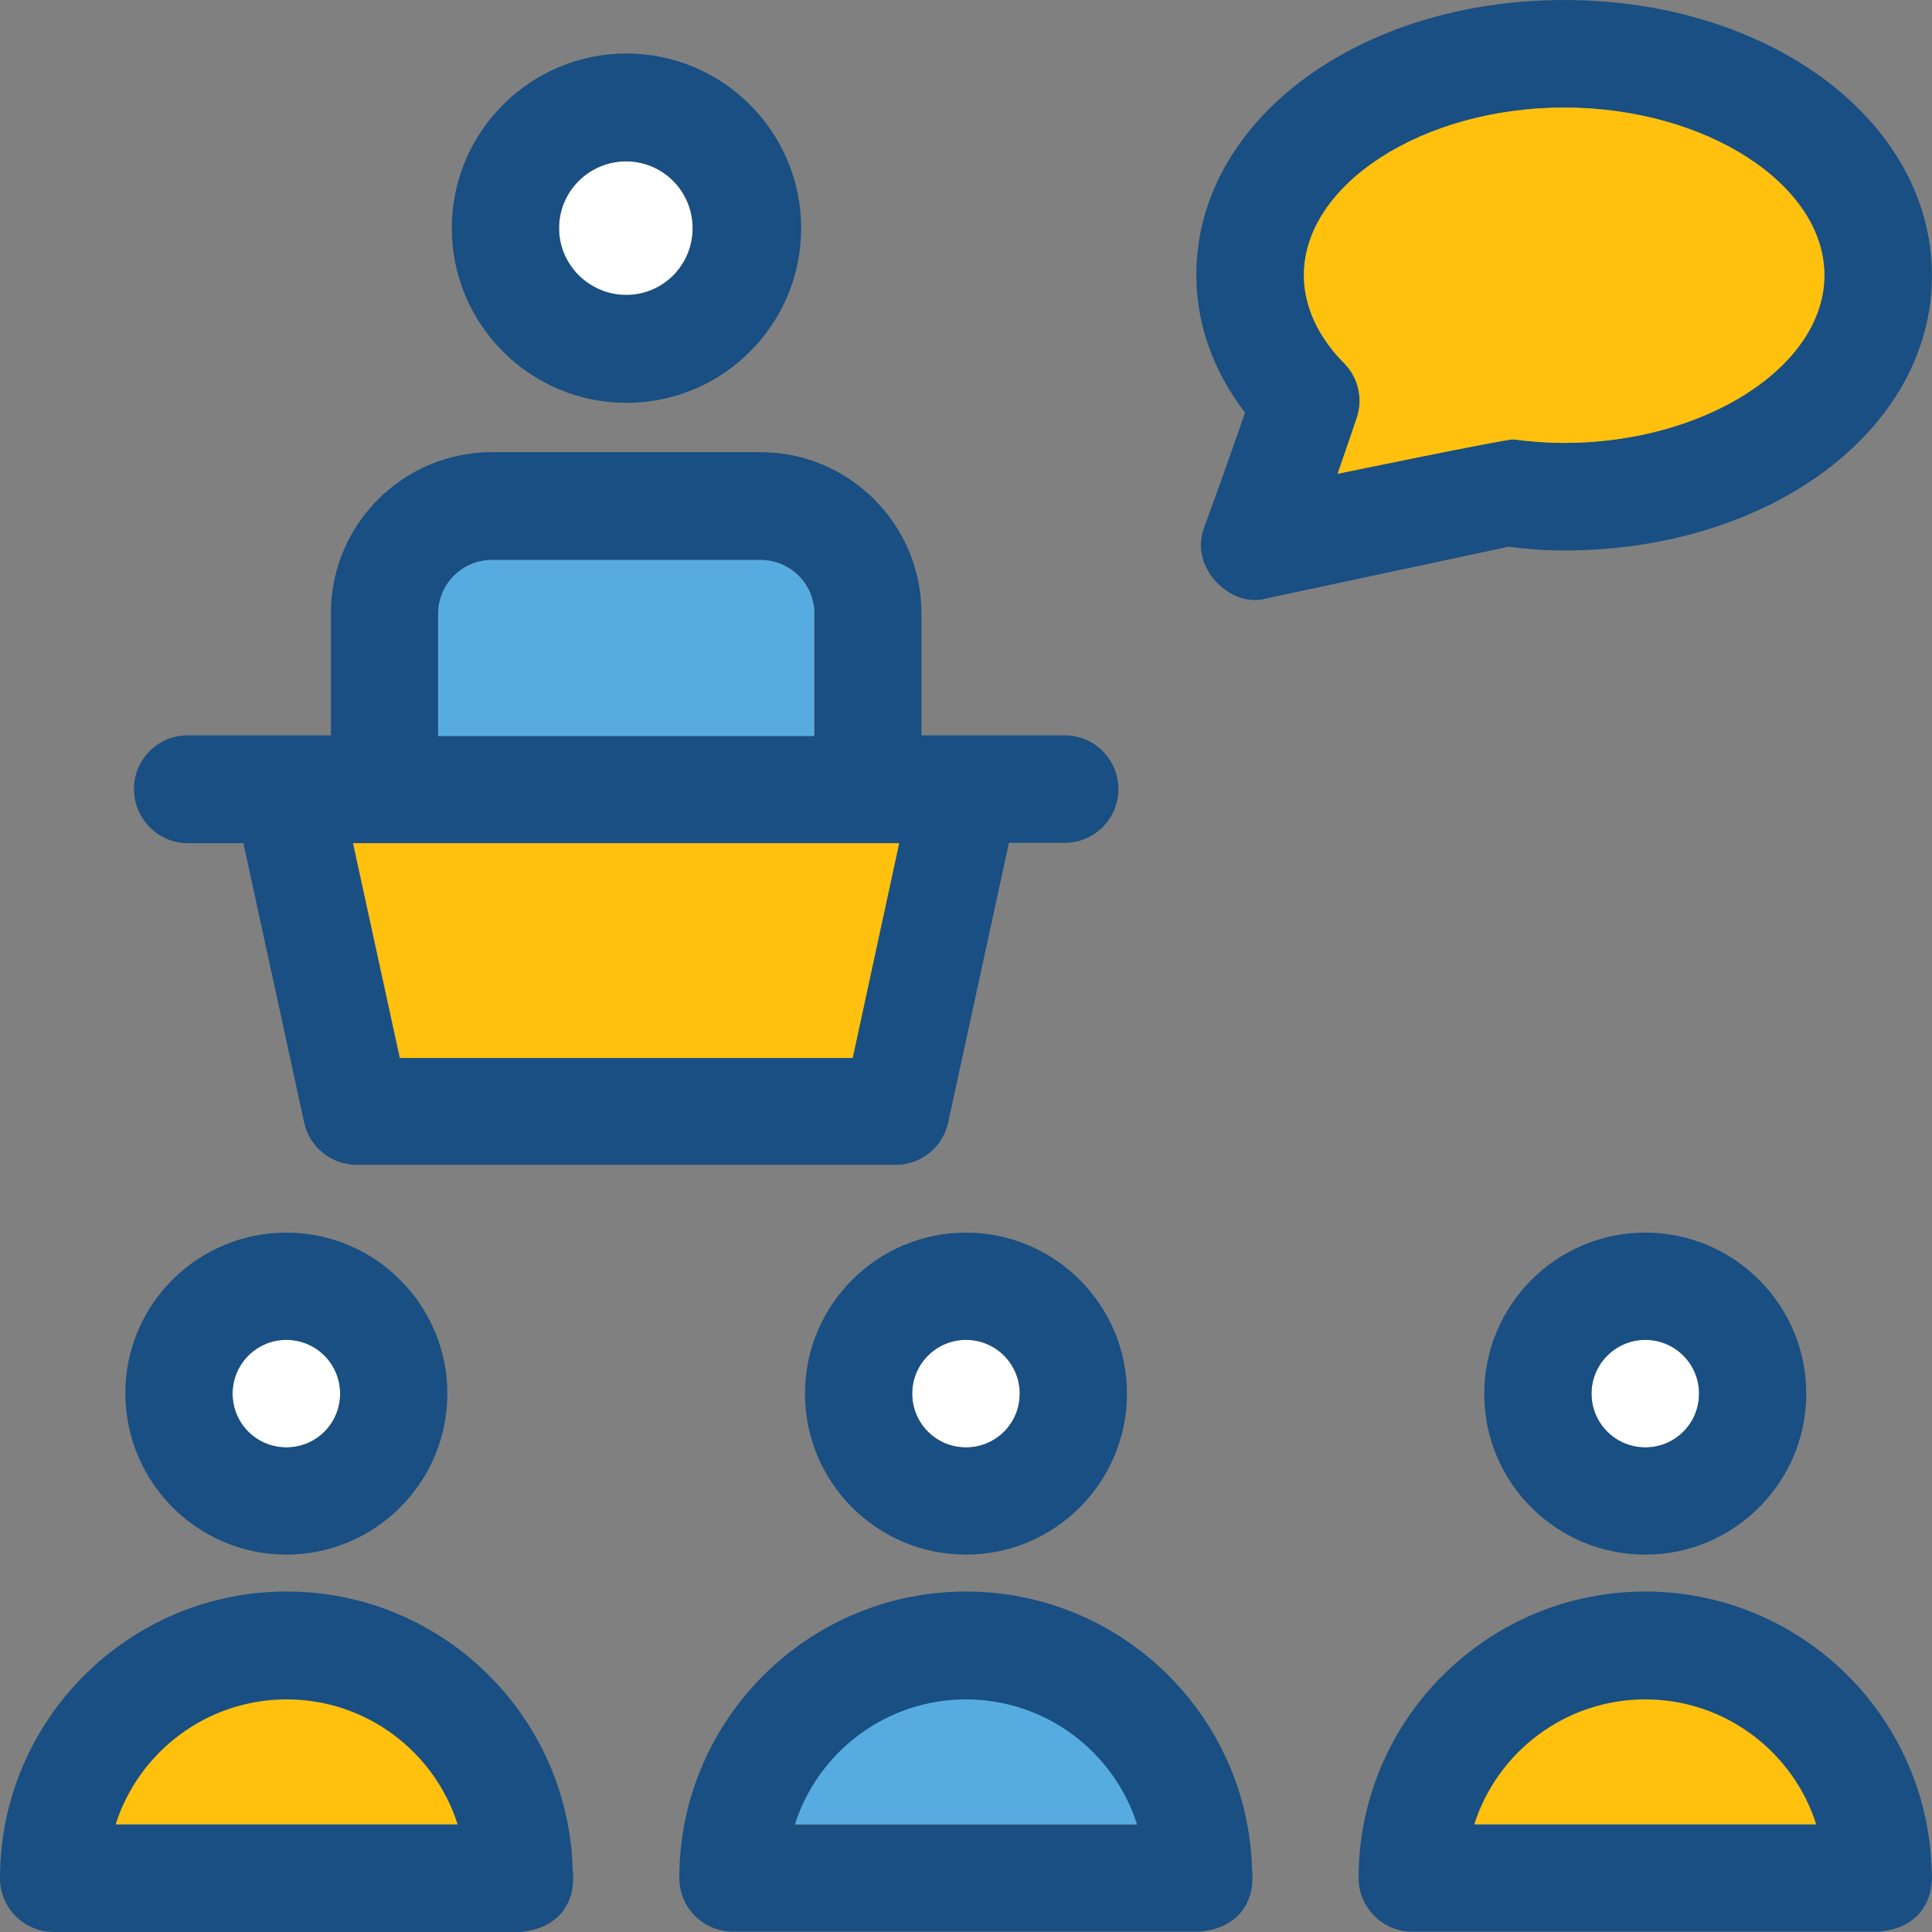 <?xml version="1.0" encoding="iso-8859-1"?>
<!-- Uploaded to: SVG Repo, www.svgrepo.com, Generator: SVG Repo Mixer Tools -->
<svg height="800px" width="800px" version="1.1" id="Layer_1" xmlns="http://www.w3.org/2000/svg" xmlns:xlink="http://www.w3.org/1999/xlink" 
	 viewBox="0 0 392.543 392.543" xml:space="preserve">
<rect x="0" y="0" width="392.543" height="392.543" fill="#808080" stroke="none"/>
<path style="fill:#194F82;" d="M38.141,171.318h11.313l12.347,56.76c1.099,5.042,5.56,8.598,10.667,8.598H181.98
	c5.107,0,9.568-3.556,10.667-8.598l12.347-56.824h11.313c6.012,0,10.925-4.848,10.925-10.925c0-6.012-4.848-10.925-10.925-10.925
	h-29.091v-24.824c0-18.036-14.675-32.711-32.711-32.711H99.943c-18.036,0-32.711,14.675-32.711,32.711v24.824H38.141
	c-6.012,0-10.925,4.848-10.925,10.925C27.281,166.469,32.194,171.318,38.141,171.318z M89.083,124.708
	c0-6.012,4.848-10.925,10.925-10.925h54.562c6.012,0,10.925,4.848,10.925,10.925v24.824H89.083V124.708z M182.691,171.318
	l-9.503,43.572H81.196l-9.503-43.572H182.691L182.691,171.318z"/>
<path style="fill:#56ACE0;" d="M165.43,124.708c0-6.012-4.848-10.925-10.925-10.925H99.943c-6.012,0-10.925,4.848-10.925,10.925
	v24.824h76.347v-24.824H165.43z"/>
<polygon style="fill:#FFC10D;" points="71.758,171.318 81.261,214.954 173.253,214.954 182.691,171.318 "/>
<path style="fill:#FFFFFF;" d="M127.289,32.78c-7.499,0-13.705,6.077-13.705,13.576s6.077,13.576,13.576,13.576
	c7.499,0,13.576-6.077,13.576-13.576S134.788,32.78,127.289,32.78z"/>
<path style="fill:#194F82;" d="M127.289,10.865c-19.523,0-35.491,15.903-35.491,35.491s15.903,35.491,35.491,35.491
	s35.491-15.903,35.491-35.491S146.812,10.865,127.289,10.865z M127.289,59.932c-7.499,0-13.705-6.077-13.705-13.576
	s6.077-13.576,13.576-13.576c7.499,0,13.576,6.077,13.576,13.576S134.788,59.932,127.289,59.932z"/>
<path style="fill:#FFFFFF;" d="M58.182,294.081c6.012,0,10.925-4.848,10.925-10.925c0-6.012-4.848-10.925-10.925-10.925
	c-6.077,0-10.925,4.849-10.925,10.925C47.257,289.168,52.17,294.081,58.182,294.081z"/>
<path style="fill:#FFC10D;" d="M58.246,345.152c-16.291,0-30.125,10.731-34.78,25.471h69.495
	C88.307,355.948,74.473,345.152,58.246,345.152z"/>
<path style="fill:#FFFFFF;" d="M196.267,294.081c6.012,0,10.925-4.848,10.925-10.925c0-6.012-4.848-10.925-10.925-10.925
	s-10.925,4.849-10.925,10.925C185.341,289.168,190.255,294.081,196.267,294.081z"/>
<path style="fill:#56ACE0;" d="M196.267,345.152c-16.291,0-30.125,10.731-34.78,25.471h69.56
	C226.392,355.948,212.558,345.152,196.267,345.152z"/>
<path style="fill:#FFFFFF;" d="M334.287,294.081c6.012,0,10.925-4.848,10.925-10.925c0-6.012-4.848-10.925-10.925-10.925
	c-6.012,0-10.925,4.849-10.925,10.925C323.362,289.168,328.275,294.081,334.287,294.081z"/>
<path style="fill:#FFC10D;" d="M334.287,345.152c-16.291,0-30.125,10.731-34.78,25.471h69.495
	C364.347,355.948,350.513,345.152,334.287,345.152z"/>
<g>
	<path style="fill:#194F82;" d="M196.267,323.366c-32.129,0-58.246,26.117-58.246,58.182c0,6.012,4.848,10.925,10.925,10.925h94.642
		h0.065c8.598-0.711,11.442-6.853,10.731-12.606C253.608,348.578,227.814,323.366,196.267,323.366z M161.487,370.752
		c4.655-14.739,18.489-25.471,34.78-25.471s30.125,10.731,34.78,25.471H161.487z"/>
	<path style="fill:#194F82;" d="M58.246,323.366C26.117,323.366,0,349.483,0,381.613c0,6.012,4.848,10.925,10.925,10.925h94.642
		h0.065c8.598-0.711,11.442-6.853,10.731-12.606C115.523,348.578,89.794,323.366,58.246,323.366z M23.467,370.752
		c4.655-14.739,18.489-25.471,34.78-25.471s30.125,10.731,34.78,25.471H23.467z"/>
	<path style="fill:#194F82;" d="M58.182,315.867c18.036,0,32.711-14.675,32.711-32.711s-14.675-32.711-32.711-32.711
		s-32.711,14.61-32.711,32.582C25.471,301.193,40.145,315.867,58.182,315.867z M58.182,272.231c6.012,0,10.925,4.848,10.925,10.925
		s-4.848,10.925-10.925,10.925c-6.077,0-10.925-4.848-10.925-10.925C47.257,277.144,52.17,272.231,58.182,272.231z"/>
	<path style="fill:#194F82;" d="M196.267,315.867c18.036,0,32.711-14.675,32.711-32.711s-14.675-32.711-32.711-32.711
		s-32.711,14.675-32.711,32.711S178.166,315.867,196.267,315.867z M196.267,272.231c6.012,0,10.925,4.848,10.925,10.925
		s-4.848,10.925-10.925,10.925s-10.925-4.848-10.925-10.925C185.341,277.144,190.255,272.231,196.267,272.231z"/>
	<path style="fill:#194F82;" d="M334.287,315.867c18.036,0,32.711-14.675,32.711-32.711s-14.675-32.711-32.711-32.711
		s-32.711,14.675-32.711,32.711C301.511,301.193,316.186,315.867,334.287,315.867z M334.287,272.231
		c6.012,0,10.925,4.848,10.925,10.925s-4.848,10.925-10.925,10.925c-6.012,0-10.925-4.848-10.925-10.925
		C323.362,277.144,328.275,272.231,334.287,272.231z"/>
	<path style="fill:#194F82;" d="M392.469,379.867c-0.905-31.289-26.634-56.501-58.182-56.501c-32.129,0-58.246,26.117-58.246,58.182
		c0,6.012,4.848,10.925,10.925,10.925h94.642h0.065C390.271,391.762,393.051,385.685,392.469,379.867z M299.507,370.752
		c4.655-14.739,18.489-25.471,34.78-25.471c16.291,0,30.125,10.731,34.78,25.471H299.507z"/>
	<path style="fill:#194F82;" d="M317.802,111.843c41.891,0,74.731-24.566,74.731-55.855s-32.84-55.984-74.731-55.984
		s-74.731,24.566-74.731,55.855c0,9.956,3.426,19.523,9.891,27.992c-5.042,14.61-8.275,23.208-8.275,23.273
		c-3.232,8.275,5.56,16.549,12.541,14.481l49.325-10.537C310.303,111.584,314.117,111.843,317.802,111.843z M271.774,96.263
		c1.164-3.297,2.457-7.111,3.879-11.313c1.293-3.943,0.388-8.21-2.521-11.119c-3.814-3.814-8.21-10.02-8.21-17.907
		c0-18.489,24.178-34.069,52.881-34.069c28.703,0,52.881,15.58,52.881,34.069s-24.178,34.069-52.881,34.069
		c-3.297,0-6.788-0.259-10.343-0.711C306.23,89.088,271.774,96.263,271.774,96.263z"/>
</g>
<path style="fill:#FFC10D;" d="M271.774,96.263c0,0,34.457-7.111,35.685-6.982c3.556,0.453,7.046,0.711,10.343,0.711
	c28.638,0,52.881-15.58,52.881-34.069s-24.178-34.069-52.881-34.069c-28.703,0-52.881,15.58-52.881,34.069
	c0,7.887,4.461,14.158,8.21,17.907c2.844,2.909,3.879,7.24,2.521,11.119C274.23,89.152,272.937,92.902,271.774,96.263z"/>
</svg>